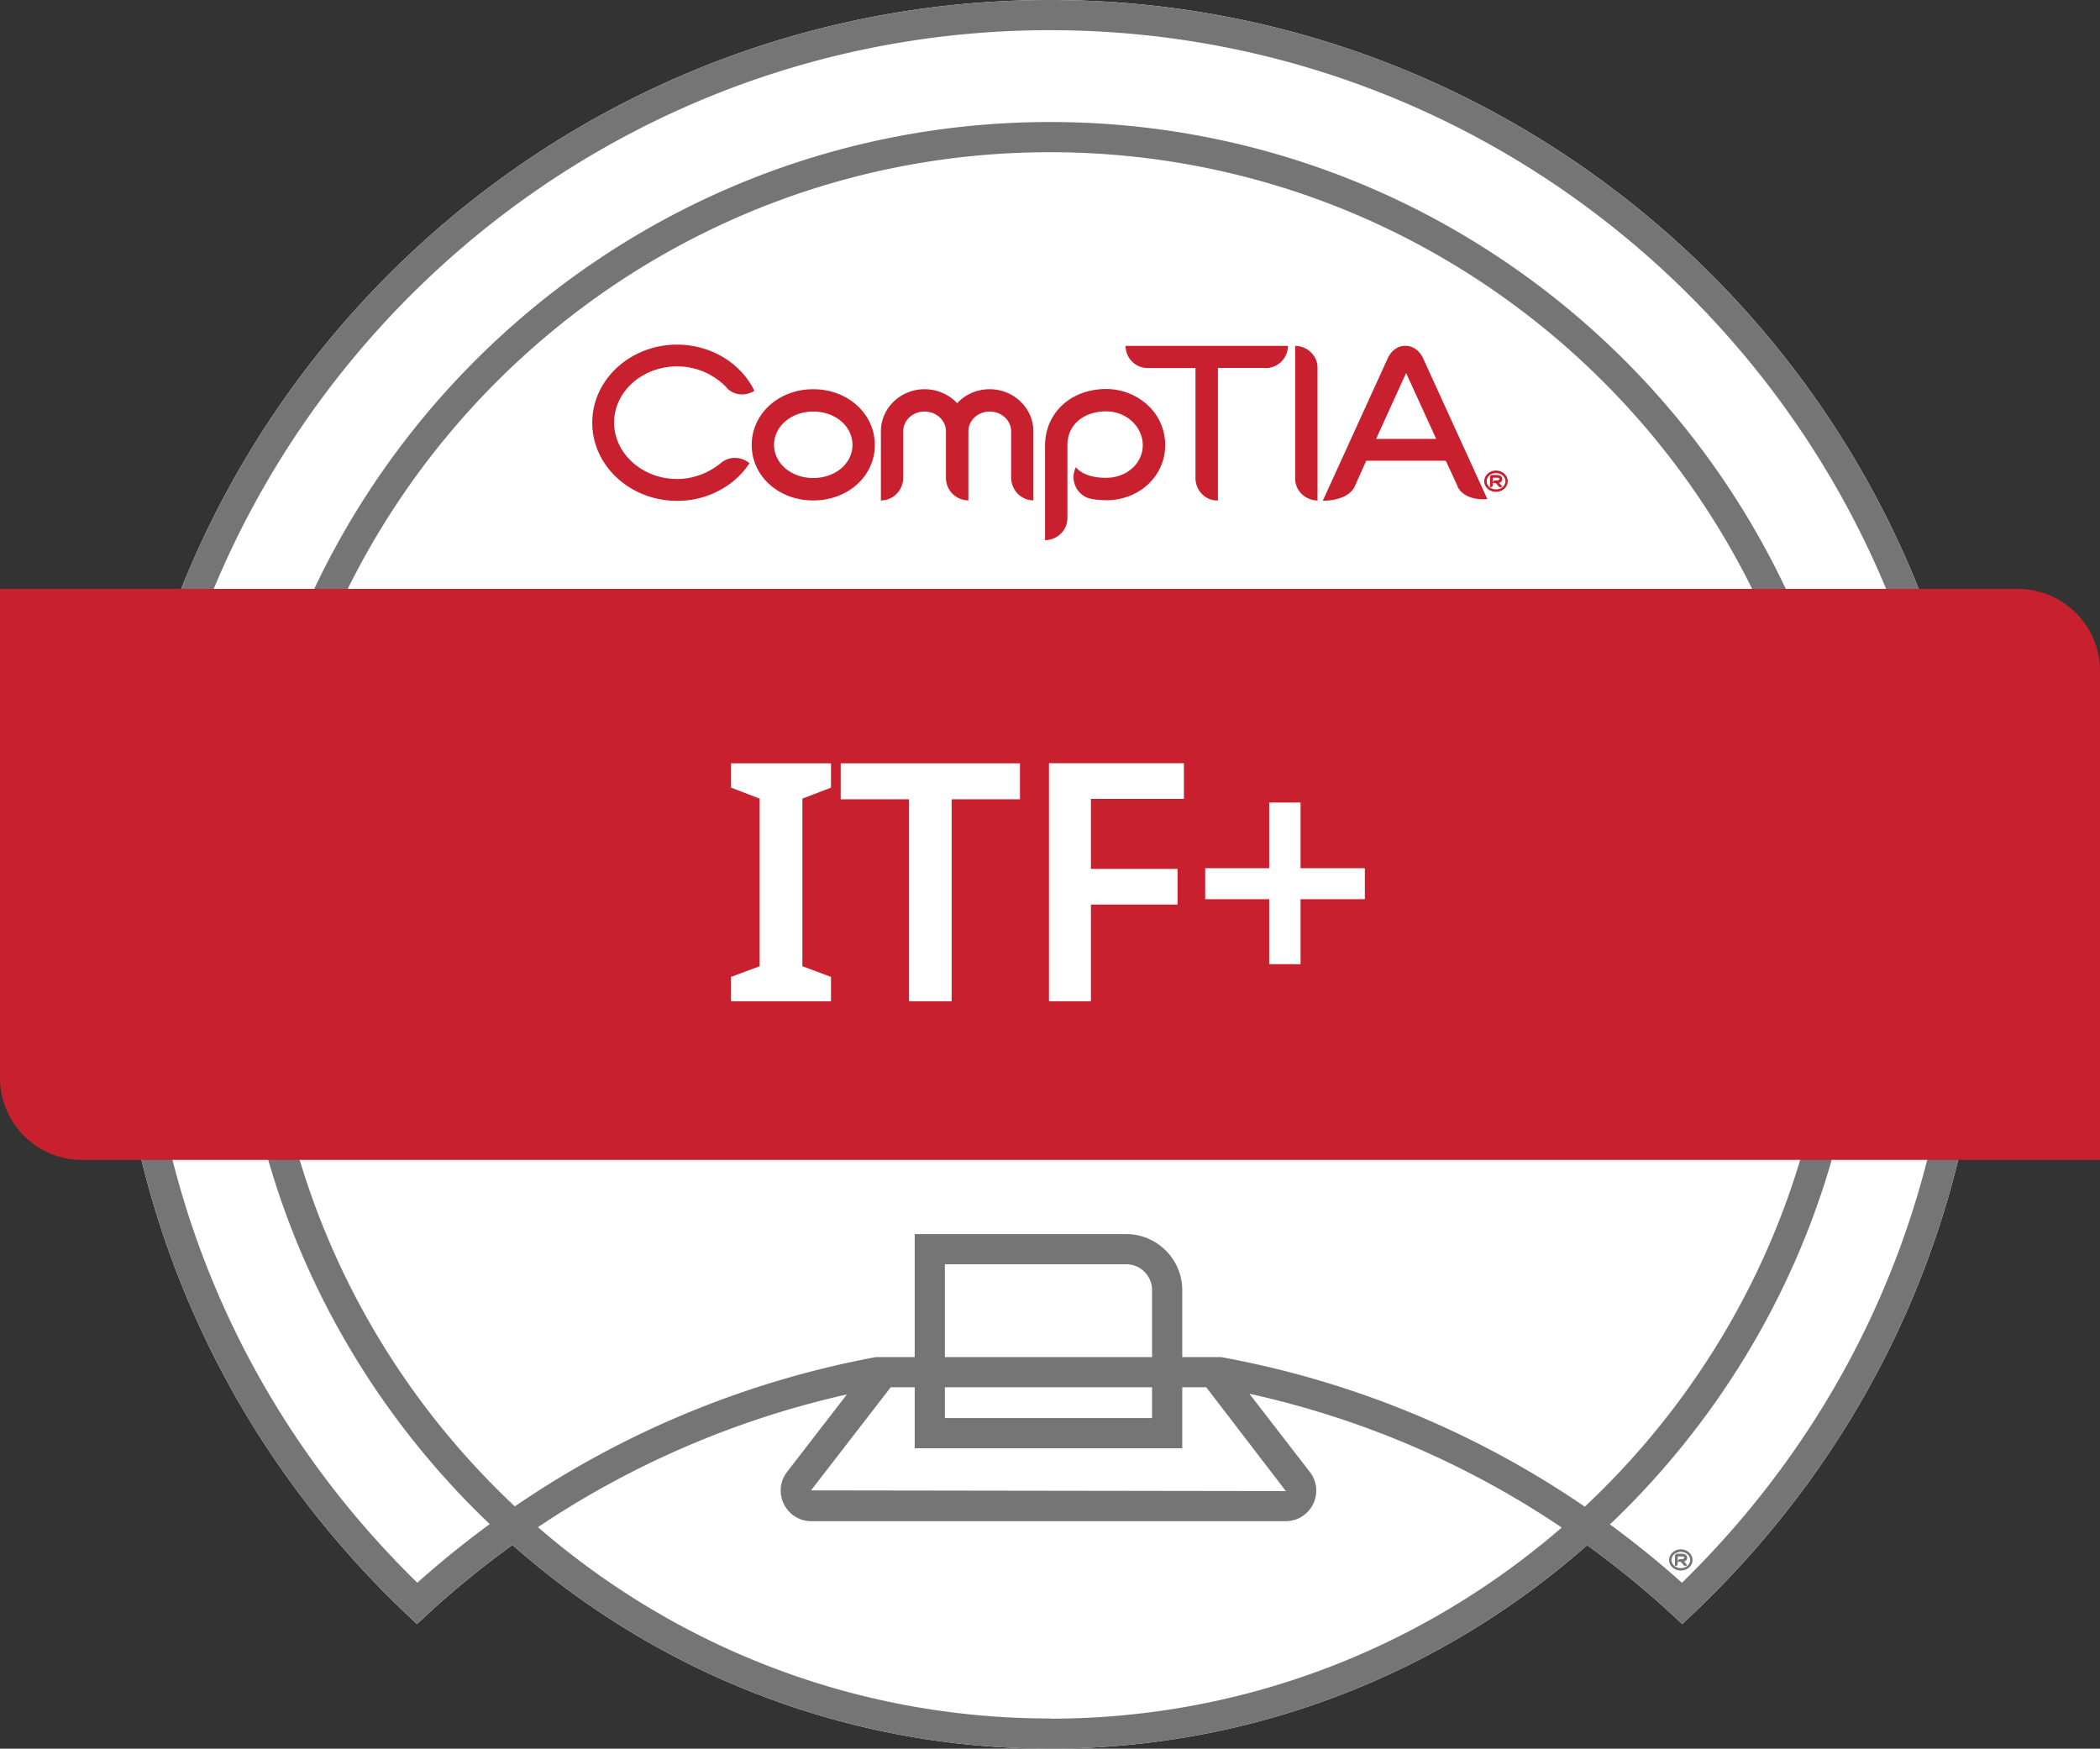 <svg xmlns="http://www.w3.org/2000/svg" id="Logotype_Editable_Text" viewBox="0 0 214.27 178.41"><rect x="0" y="0" width="214.27" height="178.41" fill="#333333" stroke="none"/><defs><style>.cls-1{fill:#757575}.cls-1,.cls-2,.cls-3{stroke-width:0}.cls-2{fill:#fff}.cls-3{fill:#c8202f}</style></defs><path d="M107.13 0C54.51 0 11.7 42.81 11.7 95.43c0 26.46 10.58 51.07 29.8 69.28l1.04.99 1.06-.98a93.04 93.04 0 0 1 8.69-7.09c14.63 12.92 33.83 20.78 54.84 20.78s40.18-7.85 54.81-20.76c3 2.17 5.9 4.52 8.65 7.07l1.06.98 1.04-.99c19.26-18.25 29.86-42.85 29.86-69.28C202.57 42.81 159.76 0 107.13 0Z" class="cls-2"/><path d="M171.62 161.49c-2.36-2.12-4.82-4.1-7.35-5.96 15.9-15.13 25.85-36.47 25.85-60.1 0-45.76-37.23-82.98-82.98-82.98S24.15 49.68 24.15 95.43c0 23.62 9.93 44.94 25.82 60.07a98 98 0 0 0-7.39 5.98c-17.94-17.52-27.81-40.92-27.81-66.05.01-50.92 41.44-92.35 92.36-92.35s92.35 41.43 92.35 92.35c0 25.1-9.89 48.5-27.87 66.06Zm-50.99-13.74v-6.21h2.45l8.12 10.59h-.02l-48.43-.07 8.13-10.52h2.45v6.22h27.29Zm-3.08-6.21v3.14H96.41v-3.14h21.14Zm0-3.08H96.41v-9.47h18.5c1.46 0 2.64 1.18 2.64 2.64v6.83ZM27.23 95.43c0-44.06 35.85-79.9 79.9-79.9s79.9 35.84 79.9 79.9c0 22.97-9.76 43.7-25.33 58.29a96.185 96.185 0 0 0-37.11-15.26h-3.96v-6.83c0-3.15-2.57-5.72-5.72-5.72H93.33v12.55h-3.97a96.492 96.492 0 0 0-36.83 15.23c-15.56-14.59-25.3-35.3-25.3-58.26Zm79.9 79.9c-19.96 0-38.22-7.37-52.24-19.52a93.175 93.175 0 0 1 31.52-13.54l-6.1 7.9a3.1 3.1 0 0 0-.33 3.28c.53 1.08 1.6 1.75 2.8 1.75h48.4c1.2 0 2.27-.67 2.8-1.74.53-1.08.4-2.33-.33-3.28l-6.17-7.98a92.618 92.618 0 0 1 31.87 13.65c-14.02 12.13-32.26 19.5-52.21 19.5Zm0-175.33C54.51 0 11.7 42.81 11.7 95.43c0 26.46 10.58 51.07 29.8 69.28l1.04.99 1.06-.98a93.04 93.04 0 0 1 8.69-7.09c14.63 12.92 33.83 20.78 54.84 20.78s40.18-7.85 54.81-20.76c3 2.17 5.9 4.52 8.65 7.07l1.06.98 1.04-.99c19.26-18.25 29.86-42.85 29.86-69.28C202.57 42.81 159.76 0 107.13 0Z" class="cls-1"/><path d="M171.5 160.24c-.66 0-1.2-.48-1.2-1.08s.54-1.09 1.2-1.09 1.2.49 1.2 1.09-.54 1.08-1.2 1.08m0-1.91c-.53 0-.95.37-.95.83s.42.83.95.83.96-.37.96-.83-.43-.83-.96-.83m.45.93s-.07.03-.11.05c0 0 .07.09.3.36l-.04.04c-.1.08-.24.07-.32-.03-.25-.3-.28-.33-.28-.33h-.29v-.08c.01-.11.1-.2.22-.2h.14c.1 0 .18-.02.23-.05.04-.02.06-.05.06-.09 0-.04 0-.13-.28-.13h-.39v.75c0 .12-.1.22-.23.22h-.06v-1.04c0-.12.1-.21.22-.21h.46c.52 0 .57.29.57.42 0 .15-.08.27-.2.34" class="cls-1"/><path d="M205.91 60.08H0v49.89c0 4.61 3.75 8.37 8.36 8.37h205.91V68.45c0-4.61-3.75-8.36-8.36-8.36ZM82.98 51.06c-3.52 0-6.28-2.47-6.28-5.66s2.76-5.69 6.28-5.69 6.28 2.5 6.28 5.69-2.76 5.66-6.28 5.66m0-9.07c-2.24 0-4 1.5-4 3.4s1.76 3.38 4 3.38 4-1.47 4-3.38-1.76-3.4-4-3.4m22.47 9.06c-1.26 0-2.28-1.05-2.28-2.33v-4.71c0-1.12-.98-2.02-2.19-2.02s-2.17.9-2.17 2.02v7.04c-1.26 0-2.29-1.02-2.29-2.28v-4.76c0-1.12-.98-2.02-2.19-2.02s-2.17.9-2.17 2.02v4.74c0 1.26-1.02 2.31-2.28 2.31v-7.04c0-2.38 2-4.31 4.45-4.31 1.33 0 2.52.55 3.33 1.43.81-.88 2-1.43 3.31-1.43 2.47 0 4.47 1.93 4.47 4.31v7.04Zm7.42-.02c-.6 0-1.17-.05-1.69-.17-1.19-.33-1.88-1.57-1.57-2.76.04-.14.09-.28.14-.4l.02-.02c.64.72 1.69 1.07 3.09 1.07 2.1 0 3.74-1.47 3.74-3.33s-1.64-3.45-3.74-3.45c-1.98 0-3.95 1.09-3.95 3.5v7.4c0 1.24-1.04 2.24-2.28 2.24v-9.64c0-3.33 2.62-5.78 6.24-5.78 1.6 0 3.09.6 4.23 1.64a5.533 5.533 0 0 1 1.79 4.09c0 3.14-2.64 5.62-6.02 5.62" class="cls-3"/><path d="M129.16 37.54h-4.89v13.52h-.1c-1.21 0-2.19-1.04-2.19-2.28V37.55h-4.89c-1.24 0-2.24-1.02-2.24-2.26h16.56c0 1.24-1 2.26-2.26 2.26m19.58 12.07-1.21-2.61h-8.12l-1.2 2.68c-.57 1.08-2.07 1.4-3.23 1.4l6.61-14.5c.38-.83 1.04-1.31 1.81-1.31s1.46.48 1.83 1.31l6.54 14.33c-1.23.12-2.57-.25-3.05-1.3m-5.05-11.98-3.25 7.14h6.13l-3.27-7.16.39.02Zm-69.52 1.9a6.967 6.967 0 0 0-5.05-2.16c-3.54 0-6.43 2.57-6.43 5.73 0 3.16 2.88 5.76 6.43 5.76 1.69 0 3.28-.64 4.5-1.66.83-.69 2.07-.64 2.88.05-.62.95-1.45 1.78-2.48 2.43-1.45.93-3.14 1.41-4.9 1.41-4.78 0-8.66-3.57-8.66-7.97s3.88-7.97 8.66-7.97c3.4 0 6.5 1.86 7.88 4.71-.88.57-2.09.5-2.83-.31m78.5 10.62c-.66 0-1.2-.48-1.2-1.08s.54-1.09 1.2-1.09 1.2.49 1.2 1.09-.54 1.08-1.2 1.08m0-1.91c-.53 0-.95.37-.95.83s.42.83.95.83.96-.37.96-.83-.43-.83-.96-.83m.44.94s-.07.03-.11.05c0 0 .07.09.3.36l-.04.04c-.1.08-.24.07-.32-.03-.25-.3-.28-.34-.28-.34h-.29v-.08c.01-.11.1-.2.22-.2h.14c.1 0 .18-.02.23-.05.04-.02.06-.05.06-.09 0-.04 0-.13-.28-.13h-.39v.75c0 .12-.1.22-.23.22h-.06v-1.04c0-.12.1-.21.22-.21h.46c.52 0 .57.29.57.42 0 .15-.08.27-.2.34m-20.93-13.93v13.56c0 1.21 1.05 2.21 2.28 2.21V37.5c0-1.21-1.05-2.21-2.28-2.21" class="cls-3"/><path d="M84.79 102.15h-10.2v-2.48l2.92-1.09v-17.1l-2.92-1.12v-2.48h10.2v2.48l-2.92 1.12v17.1l2.92 1.09v2.48Zm12.31 0h-4.35v-20.6h-6.97v-3.67h18.29v3.67H97.1v20.6Zm14.21 0h-4.28V77.87h13.77v3.64h-9.49v7.14h8.84v3.64h-8.84v9.86Zm21.39-13.57h6.56v3.16h-6.56v6.63h-3.2v-6.63h-6.53v-3.16h6.53v-6.7h3.2v6.7Z" class="cls-2"/></svg>